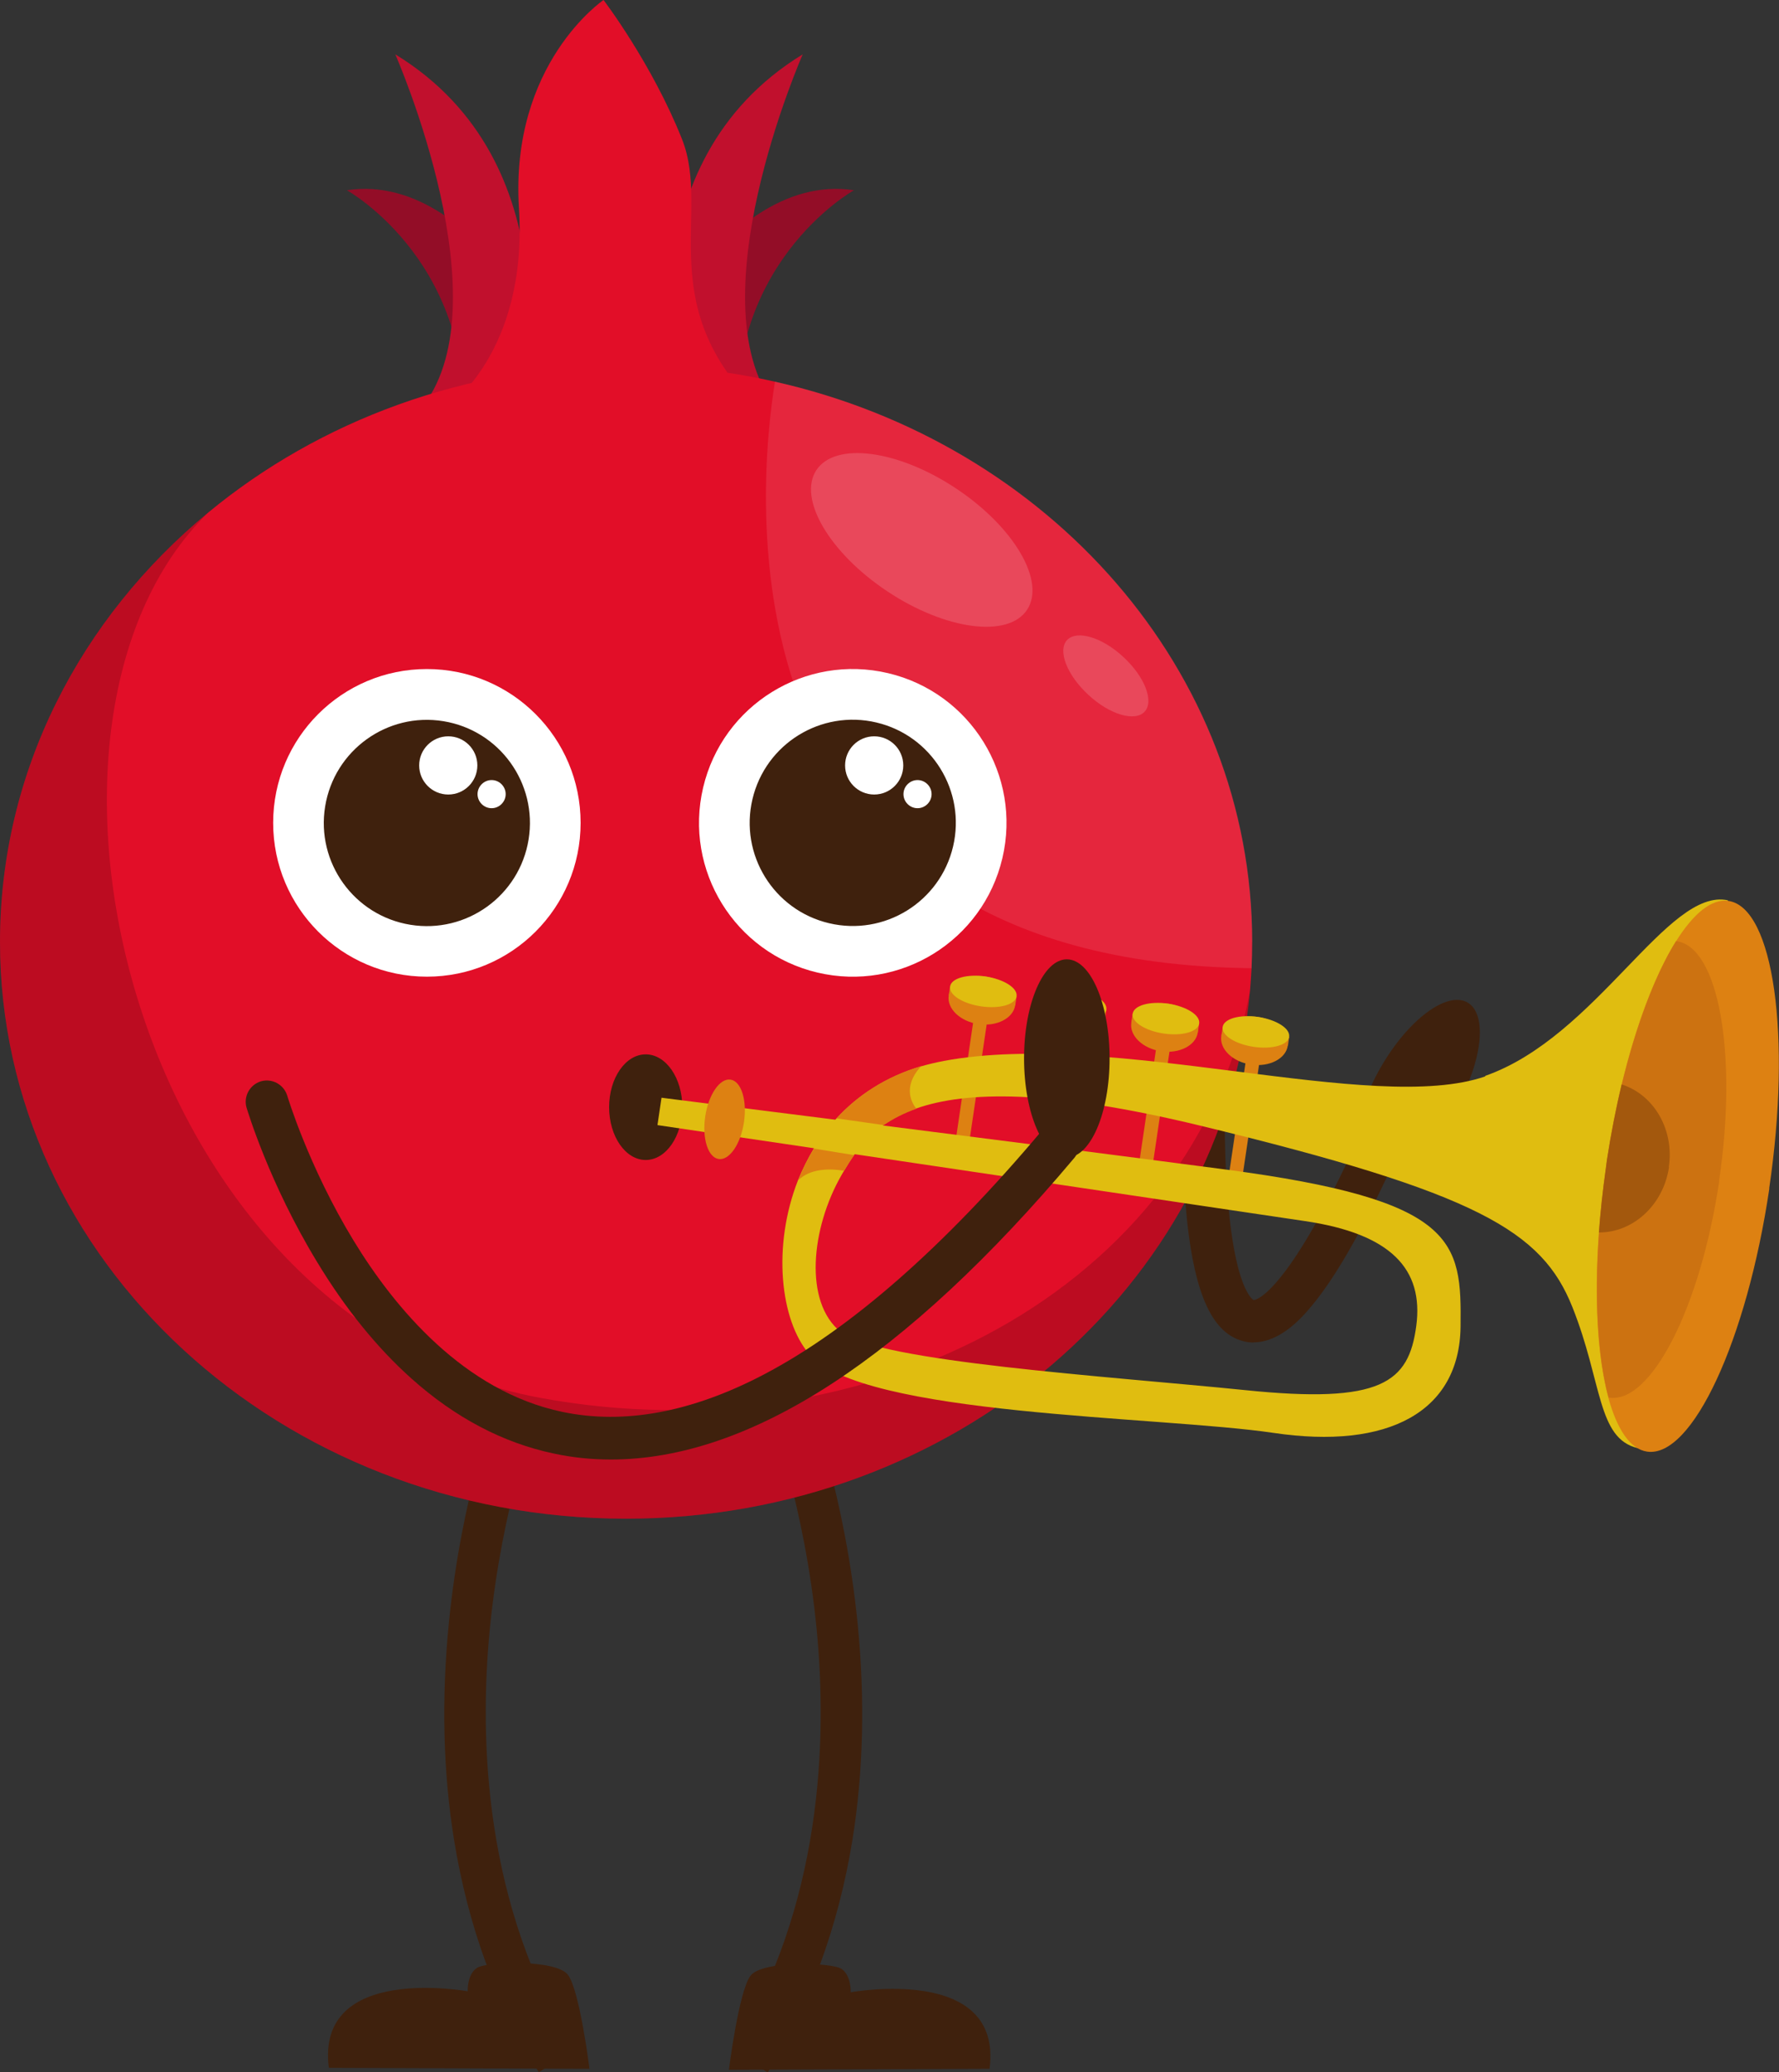 <svg xmlns="http://www.w3.org/2000/svg" id="Layer_2" data-name="Layer 2" viewBox="0 0 92.35 107.51"><rect x="0" y="0" width="92.35" height="107.51" fill="#333333" stroke="none"/><defs><style>      .cls-1 {        fill: #c1102d;      }      .cls-2 {        fill: #930d27;      }      .cls-3 {        fill: #cc7211;      }      .cls-4 {        fill: #dd8112;      }      .cls-5 {        fill: #fff;      }      .cls-6 {        opacity: .17;      }      .cls-7 {        fill: #e0bd10;      }      .cls-8 {        fill: #e20e28;      }      .cls-9 {        opacity: .16;      }      .cls-10 {        opacity: .1;      }      .cls-11 {        fill: #3f210d;      }      .cls-12 {        fill: #a3580d;      }    </style></defs><g id="object"><g><ellipse class="cls-11" cx="73.61" cy="56.46" rx="5.14" ry="2.22" transform="translate(-12.09 91.98) rotate(-60)"></ellipse><path class="cls-11" d="M65.08,69.65c-.18,0-.36-.02-.54-.07-1.81-.46-2.76-2.96-3.07-8.12-.2-3.35-.04-6.55-.03-6.68.03-.61.55-1.07,1.16-1.04.61.03,1.07.55,1.04,1.16,0,.03-.16,3.18.03,6.39.11,1.84.31,3.33.59,4.43.4,1.54.82,1.73.82,1.73h0s.47-.01,1.46-1.27c1.01-1.27,2.2-3.35,3.53-6.18.26-.55.91-.78,1.46-.53.55.26.78.91.53,1.46-1.48,3.14-2.76,5.35-3.92,6.76-.42.51-1.6,1.95-3.06,1.95Z"></path><path class="cls-11" d="M39.84,107.51l-1.82-1.13c4.65-7.51,4.94-16.05,4.37-21.89-.63-6.4-2.4-11.06-2.42-11.1l2-.77c.08.2,1.88,4.93,2.55,11.6.39,3.93.3,7.71-.27,11.24-.72,4.44-2.2,8.5-4.4,12.06Z"></path><path class="cls-11" d="M27.97,107.51c-2.2-3.56-3.68-7.61-4.4-12.06-.57-3.53-.66-7.31-.27-11.24.66-6.67,2.47-11.41,2.55-11.6l2,.77c-.03.07-1.79,4.73-2.42,11.1-.57,5.84-.28,14.38,4.37,21.89l-1.82,1.13ZM27.84,73.38l-1-.39,1,.39s0,0,0,0h0Z"></path><g><path class="cls-2" d="M32.11,20.68s5.01-11.9,12.22-10.81c0,0-7.05,3.92-5.95,13.31,1.1,9.4-6.27-2.51-6.27-2.51Z"></path><path class="cls-1" d="M35.09,20.21s-2.66-11.75,6.58-17.39c0,0-5.8,13.16-1.25,18.48,4.54,5.33-5.33-1.1-5.33-1.1Z"></path><path class="cls-2" d="M30.23,20.68s-5.01-11.9-12.22-10.81c0,0,7.05,3.92,5.95,13.31-1.1,9.4,6.27-2.51,6.27-2.51Z"></path><path class="cls-1" d="M27.1,20.21s2.66-11.75-6.58-17.39c0,0,5.8,13.16,1.25,18.48-4.54,5.33,5.33-1.1,5.33-1.1Z"></path><path class="cls-8" d="M65,48.87c0,.46-.01.91-.03,1.36-.02.39-.05.77-.08,1.16-1.39,15.34-15.36,27.4-32.39,27.4C14.55,78.79,0,65.39,0,48.87c0-8.85,4.17-16.8,10.81-22.28,5.75-4.75,13.35-7.64,21.69-7.64,2.66,0,5.25.29,7.72.85,14.22,3.19,24.78,14.99,24.78,29.07Z"></path><path class="cls-8" d="M23.18,21.15s4.23-2.82,3.76-10.34c-.47-7.52,4.39-10.81,4.39-10.81,0,0,2.51,3.29,4.07,7.21,1.57,3.92-1.72,8.77,4.39,14.41,6.11,5.64-16.76-.31-16.76-.31l.16-.16Z"></path><g class="cls-6"><path d="M64.89,51.39c-1.39,15.34-15.36,27.4-32.39,27.4C14.55,78.79,0,65.39,0,48.87c0-8.85,4.17-16.8,10.81-22.28-11.28,11-3.92,42.01,17.23,45.93,17.03,3.15,33.99-5.64,36.85-21.13Z"></path></g><g class="cls-10"><path class="cls-5" d="M65,48.87c0,.46-.01.91-.03,1.36-28.12-.31-25.61-25.09-24.74-30.43,14.22,3.19,24.78,14.99,24.78,29.07Z"></path></g><g class="cls-9"><ellipse class="cls-5" cx="47.85" cy="28.01" rx="3.21" ry="6.56" transform="translate(-1.94 52.41) rotate(-56.45)"></ellipse></g><g class="cls-9"><path class="cls-5" d="M59.42,36.92c-.5.54-1.81.16-2.92-.87-1.11-1.02-1.61-2.3-1.11-2.84s1.81-.16,2.92.87c1.11,1.02,1.61,2.3,1.11,2.84Z"></path></g></g><g><circle class="cls-5" cx="22.16" cy="42.69" r="7.98"></circle><circle class="cls-11" cx="22.16" cy="42.69" r="5.35" transform="translate(-23.53 57.73) rotate(-80.78)"></circle><circle class="cls-5" cx="23.27" cy="39.71" r="1.51"></circle><path class="cls-5" d="M26.25,41.2c0,.4-.33.73-.73.73s-.73-.33-.73-.73.33-.73.73-.73.73.33.73.73Z"></path></g><g><circle class="cls-5" cx="44.27" cy="42.69" r="7.98" transform="translate(-7.45 75.97) rotate(-76.72)"></circle><circle class="cls-11" cx="44.27" cy="42.69" r="5.35" transform="translate(-7.45 75.97) rotate(-76.72)"></circle><circle class="cls-5" cx="45.38" cy="39.71" r="1.51"></circle><path class="cls-5" d="M48.36,41.2c0,.4-.33.73-.73.73s-.73-.33-.73-.73.33-.73.73-.73.73.33.73.73Z"></path></g><path class="cls-11" d="M30.6,107.32s-.51-4.07-1.12-4.87-4.21-.7-4.73-.35c-.51.35-.47,1.21-.47,1.21,0,0-7.91-1.46-7.21,3.97l13.52.05Z"></path><path class="cls-11" d="M37.84,107.37s.51-4.07,1.12-4.87,4.21-.7,4.73-.35c.51.35.47,1.21.47,1.21,0,0,7.91-1.46,7.21,3.97l-13.52.05Z"></path><ellipse class="cls-11" cx="33.52" cy="57.44" rx="1.9" ry="2.74"></ellipse><g><g><rect class="cls-4" x="50.77" y="49.92" width=".47" height="3.49" transform="translate(-7.58 94.54) rotate(-81.56)"></rect><rect class="cls-4" x="50.16" y="51.35" width=".71" height="8.16" transform="translate(8.68 -6.81) rotate(8.43)"></rect><path class="cls-4" d="M52.7,52.15c-.1.68-.96,1.12-1.91.98s-1.65-.81-1.54-1.49c.1-.68.96-1.12,1.91-.98s1.65.81,1.54,1.49Z"></path><path class="cls-7" d="M52.77,51.69c-.06.43-.89.66-1.84.52-.95-.14-1.68-.6-1.61-1.03.06-.43.89-.66,1.84-.52s1.68.6,1.61,1.03Z"></path></g><g><rect class="cls-4" x="55.44" y="50.61" width=".47" height="3.49" transform="translate(-4.28 99.74) rotate(-81.57)"></rect><rect class="cls-4" x="54.83" y="52.05" width=".71" height="8.16" transform="translate(8.83 -7.49) rotate(8.44)"></rect><path class="cls-4" d="M57.36,52.84c-.1.68-.96,1.12-1.91.98-.95-.14-1.65-.81-1.54-1.49.1-.68.96-1.12,1.91-.98.95.14,1.65.81,1.54,1.49Z"></path><path class="cls-7" d="M57.43,52.38c-.06.43-.89.66-1.84.52-.95-.14-1.68-.6-1.61-1.03s.89-.66,1.84-.52c.95.14,1.68.6,1.61,1.03Z"></path></g><g><rect class="cls-4" x="60.26" y="51.32" width=".47" height="3.49" transform="translate(-.88 105.12) rotate(-81.56)"></rect><rect class="cls-4" x="59.65" y="52.76" width=".71" height="8.16" transform="translate(8.99 -8.19) rotate(8.43)"></rect><path class="cls-4" d="M62.18,53.56c-.1.68-.96,1.12-1.91.98-.95-.14-1.65-.81-1.54-1.49.1-.68.96-1.12,1.91-.98.95.14,1.65.81,1.54,1.49Z"></path><path class="cls-7" d="M62.25,53.1c-.06.43-.89.66-1.84.52-.95-.14-1.68-.6-1.61-1.03.06-.43.89-.66,1.84-.52.95.14,1.68.6,1.61,1.03Z"></path></g><g><rect class="cls-4" x="64.92" y="52.02" width=".47" height="3.49" transform="translate(2.42 110.32) rotate(-81.56)"></rect><rect class="cls-4" x="64.31" y="53.45" width=".71" height="8.16" transform="translate(9.14 -8.87) rotate(8.44)"></rect><path class="cls-4" d="M66.85,54.25c-.1.68-.96,1.12-1.91.98-.95-.14-1.65-.81-1.54-1.49.1-.68.96-1.12,1.91-.98.95.14,1.65.81,1.54,1.49Z"></path><path class="cls-7" d="M66.92,53.79c-.06.43-.89.66-1.84.52-.95-.14-1.68-.6-1.61-1.03.06-.43.89-.66,1.84-.52.95.14,1.68.6,1.61,1.03Z"></path></g><path class="cls-7" d="M77.11,55.84c-5.82,2.03-19.27-2.44-28.11-.8-.41.08-.8.17-1.18.28-1.85.55-3.3,1.51-4.4,2.71-.02.02-.04.04-.06.06-5.25-.66-9.02-1.14-9.02-1.14l-.21,1.42s3.43.51,8.12,1.2c0,0,0,0,0,.01-.32.53-.59,1.08-.82,1.64-1.35,3.42-.93,7.29.58,9.03,2.79,3.22,18.17,3.21,24.11,4.09,5.94.88,9.65-1.09,9.7-5.52.05-4.43-.15-6.56-12.23-8.15-5.56-.73-12.21-1.58-17.76-2.28.01,0,.03-.02.04-.03.47-.33,1.02-.62,1.69-.85,2.59-.91,6.93-1,14.71.88,14.48,3.5,17.78,5.49,19.35,9.41,1.57,3.92,1.28,6.83,3.4,7.33l4.68-28.42c-3.12-.7-6.8,7.08-12.61,9.11ZM67.74,63.35c4.48.66,6.17,2.5,5.78,5.44-.39,2.93-1.79,4.06-8.88,3.33-7.09-.72-19.08-1.47-21-3.02-1.92-1.55-1.54-5.37.04-8.13.05-.08.09-.16.14-.24.16-.27.33-.54.52-.81,0-.01.02-.03.03-.04l23.37,3.47Z"></path><path class="cls-4" d="M91.85,61.65c-1.17,7.89-4.01,14.01-6.35,13.66-.88-.13-1.56-1.16-2.01-2.8,0-.02,0-.03-.01-.05-.72-2.7-.81-7.03-.12-11.83.01-.08.02-.15.03-.23.01-.08.02-.15.03-.23.73-4.8,2.08-8.92,3.55-11.29,0-.01.02-.03.03-.04.91-1.45,1.85-2.23,2.73-2.1,2.34.35,3.28,7.02,2.11,14.92Z"></path><path class="cls-4" d="M38.62,58.22c-.17,1.14-.76,1.99-1.31,1.91-.56-.08-.87-1.07-.7-2.21.17-1.14.76-1.99,1.31-1.91.56.08.87,1.07.7,2.21Z"></path><path class="cls-4" d="M44.34,59.93c-.19.27-.36.54-.52.81-.79-.13-1.77-.11-2.38.49.22-.56.49-1.12.82-1.64l2.09.34Z"></path><path class="cls-4" d="M47.57,57.52c-.67.24-1.22.53-1.69.85l-2.46-.35c1.1-1.19,2.55-2.16,4.4-2.71-1.02,1.11-.45,1.96-.25,2.21Z"></path><path class="cls-3" d="M89.25,61.26c-.97,6.54-3.53,11.58-5.72,11.25-.01,0-.02,0-.03,0,0-.02,0-.03-.01-.05-.55-2.06-.73-5.07-.48-8.52.08-1.07.2-2.18.36-3.32.01-.08.02-.15.03-.23.01-.08.02-.15.03-.23.21-1.36.47-2.67.76-3.9.75-3.1,1.74-5.69,2.79-7.39,0-.01.02-.03.03-.04.01,0,.02,0,.03,0,2.19.32,3.17,5.89,2.2,12.43Z"></path><path class="cls-12" d="M86.64,60.55c-.29,1.97-1.87,3.4-3.64,3.39.08-1.07.2-2.18.36-3.32.01-.08.02-.15.03-.23.01-.08.02-.15.03-.23.21-1.36.47-2.67.76-3.9,1.67.53,2.74,2.34,2.45,4.28Z"></path></g><path class="cls-11" d="M31.72,75.72c-1.01,0-2-.1-2.97-.31-2.63-.55-5.12-1.86-7.39-3.89-1.78-1.59-3.43-3.62-4.9-6.05-2.49-4.09-3.61-7.85-3.66-8-.17-.58.16-1.19.74-1.37.58-.17,1.19.16,1.37.74h0s1.1,3.68,3.45,7.53c2.11,3.46,5.71,7.81,10.84,8.88,3.2.67,6.71.02,10.45-1.94,4.49-2.35,9.35-6.61,14.44-12.66.39-.46,1.08-.52,1.55-.13.46.39.52,1.08.13,1.55-8.75,10.4-16.83,15.65-24.06,15.65Z"></path><ellipse class="cls-11" cx="55.38" cy="54.91" rx="2.22" ry="5.14"></ellipse></g></g></svg>